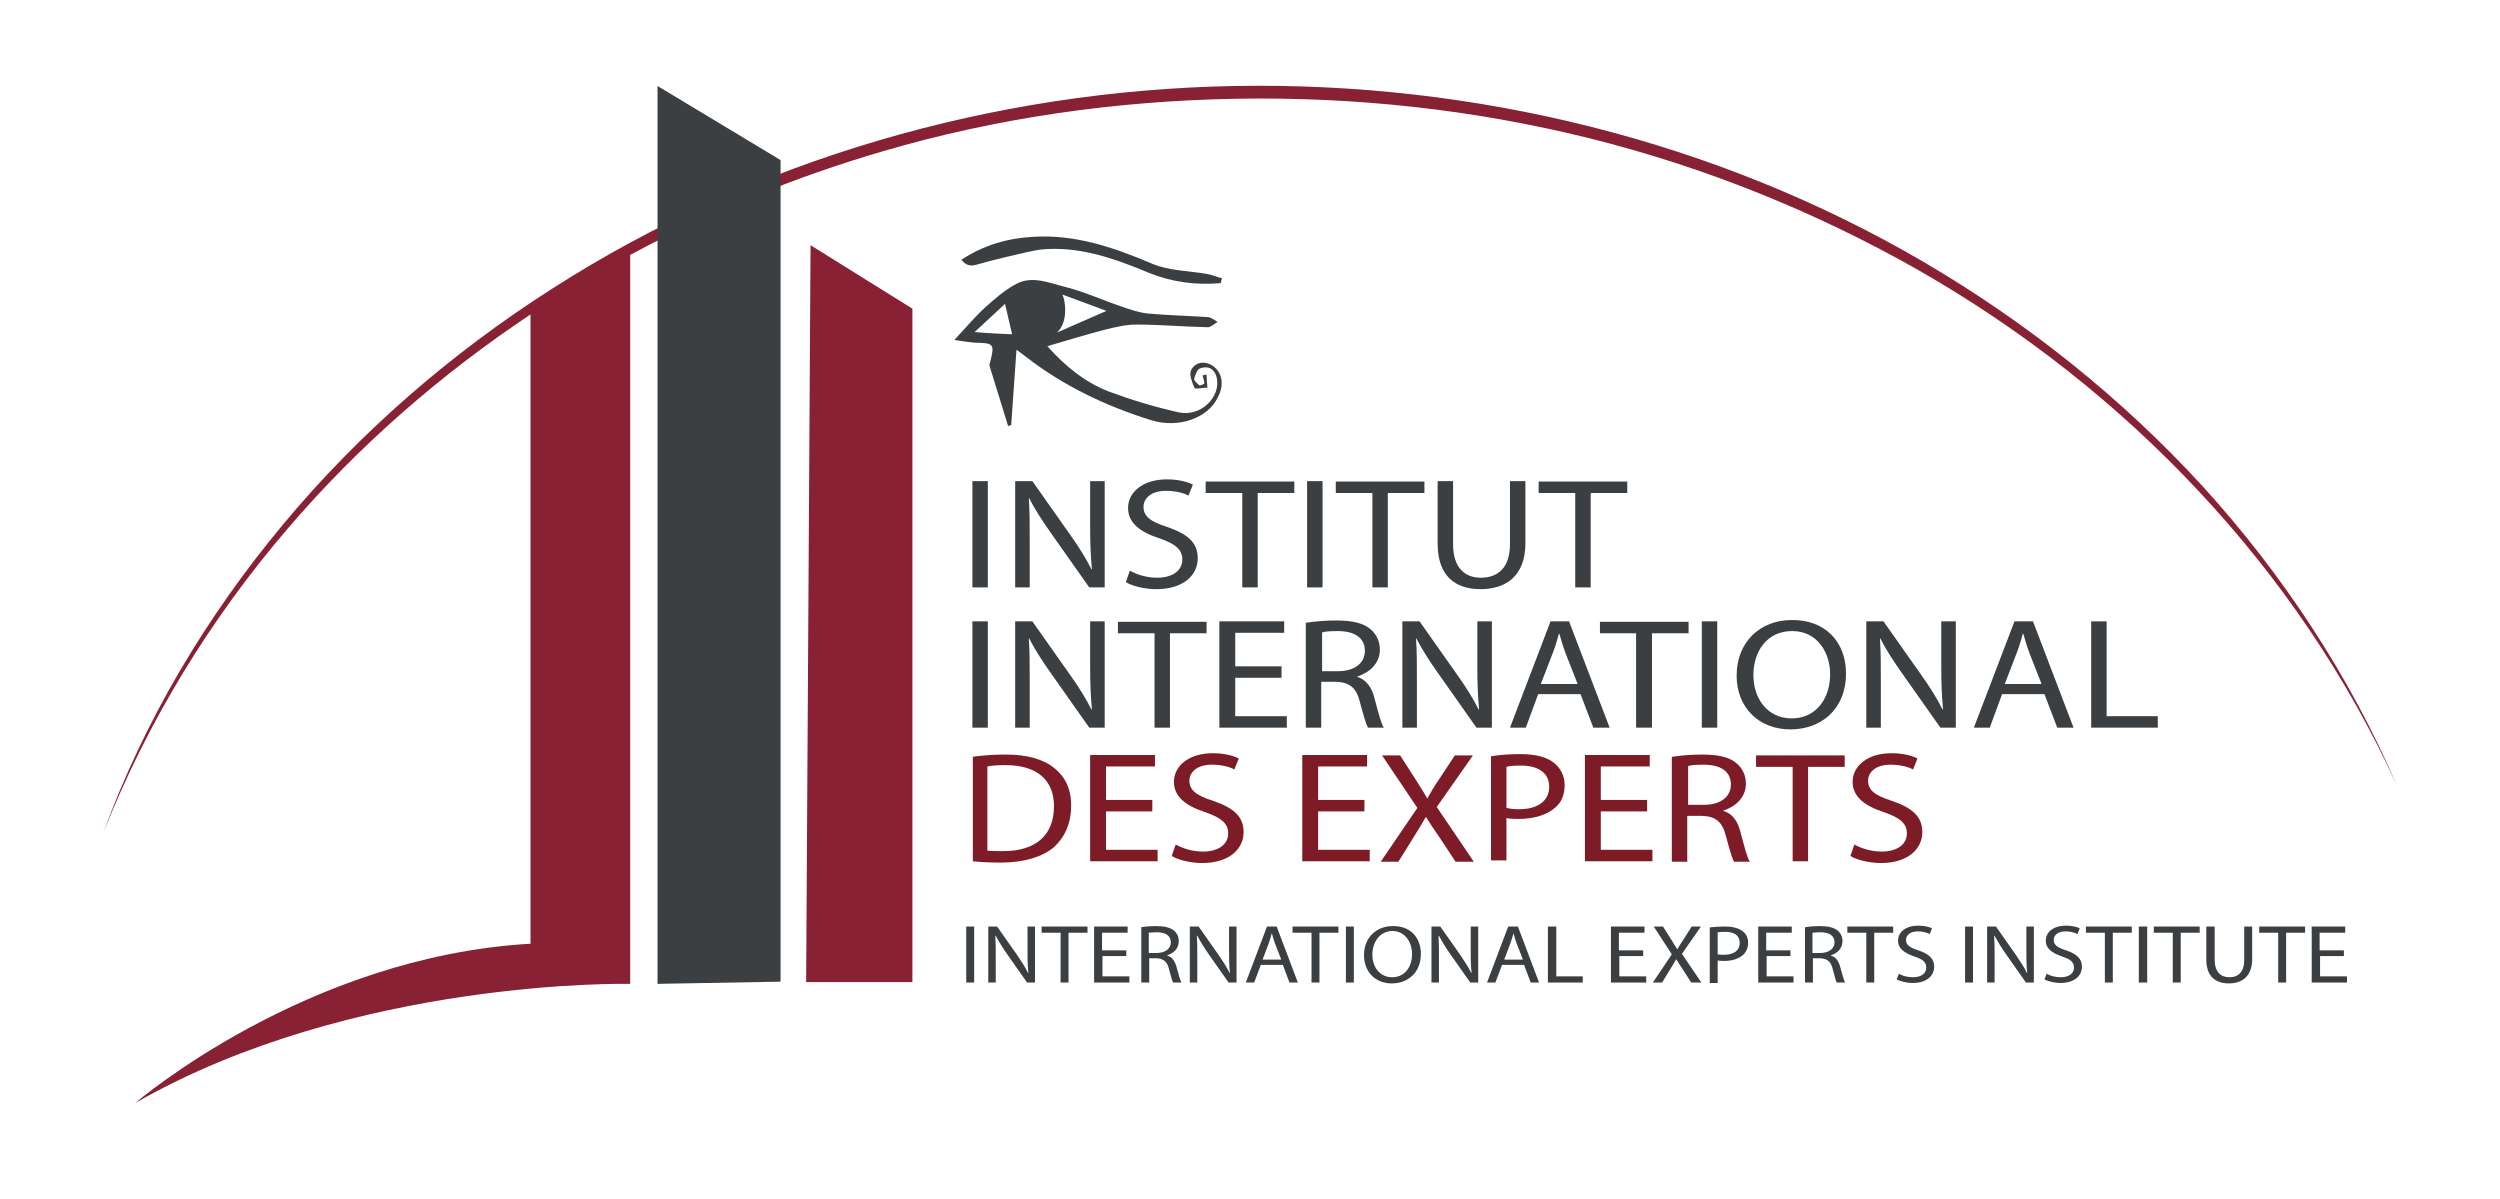 <?xml version="1.0" encoding="utf-8"?>
<!-- Generator: Adobe Illustrator 26.0.3, SVG Export Plug-In . SVG Version: 6.00 Build 0)  -->
<svg version="1.1" id="Calque_1" xmlns="http://www.w3.org/2000/svg" xmlns:xlink="http://www.w3.org/1999/xlink" x="0px" y="0px"
	 viewBox="0 0 566.9 271.9" style="enable-background:new 0 0 566.9 271.9;" xml:space="preserve">
<style type="text/css">
	.st0{fill:#3C3F41;}
	.st1{fill:#7D1C26;}
	.st2{fill:#882133;}
	.st3{fill:none;stroke:#3B3835;stroke-width:2.219;stroke-miterlimit:10;}
</style>
<g>
	<g>
		<path class="st0" d="M224,109.1v24.1h-3.5v-24.1H224z"/>
		<path class="st0" d="M230.2,133.2v-24.1h3.9l8.6,12.2c2,2.8,3.6,5.4,4.8,7.8l0.1,0c-0.3-3.2-0.4-6.1-0.4-9.9v-10.1h3.3v24.1H247
			l-8.6-12.2c-1.9-2.7-3.7-5.4-5-8l-0.1,0c0.2,3,0.2,5.9,0.2,9.9v10.3H230.2z"/>
		<path class="st0" d="M256.2,129.4c1.6,0.9,3.8,1.6,6.2,1.6c3.6,0,5.7-1.7,5.7-4.1c0-2.2-1.4-3.5-5.1-4.8c-4.4-1.4-7.2-3.5-7.2-6.9
			c0-3.7,3.5-6.5,8.8-6.5c2.7,0,4.8,0.6,5.9,1.2l-1,2.5c-0.8-0.5-2.7-1.1-5.1-1.1c-3.7,0-5.1,2-5.1,3.6c0,2.2,1.6,3.4,5.4,4.6
			c4.6,1.6,6.9,3.5,6.9,7.1c0,3.7-3.1,7-9.4,7c-2.6,0-5.5-0.7-6.9-1.6L256.2,129.4z"/>
		<path class="st0" d="M281.6,111.8h-8.2v-2.6h20.1v2.6h-8.3v21.4h-3.5V111.8z"/>
		<path class="st0" d="M299.9,109.1v24.1h-3.5v-24.1H299.9z"/>
		<path class="st0" d="M311.1,111.8h-8.2v-2.6h20.1v2.6h-8.3v21.4h-3.5V111.8z"/>
		<path class="st0" d="M329.5,109.1v14.3c0,5.4,2.7,7.6,6.3,7.6c4,0,6.6-2.4,6.6-7.6v-14.3h3.5v14.1c0,7.4-4.4,10.4-10.2,10.4
			c-5.5,0-9.7-2.8-9.7-10.3v-14.2H329.5z"/>
		<path class="st0" d="M357.1,111.8h-8.2v-2.6h20.1v2.6h-8.3v21.4h-3.5V111.8z"/>
		<path class="st0" d="M224,140.9V165h-3.5v-24.1H224z"/>
		<path class="st0" d="M230.2,165v-24.1h3.9l8.6,12.2c2,2.8,3.6,5.4,4.8,7.8l0.1,0c-0.3-3.2-0.4-6.1-0.4-9.9v-10.1h3.3V165H247
			l-8.6-12.2c-1.9-2.7-3.7-5.4-5-8l-0.1,0c0.2,3,0.2,5.9,0.2,9.9V165H230.2z"/>
		<path class="st0" d="M261.7,143.6h-8.2v-2.6h20.1v2.6h-8.3V165h-3.5V143.6z"/>
		<path class="st0" d="M290.6,153.7h-10.5v8.7h11.7v2.6h-15.3v-24.1h14.7v2.6h-11.1v7.6h10.5V153.7z"/>
		<path class="st0" d="M296.3,141.2c1.8-0.3,4.3-0.5,6.7-0.5c3.7,0,6.2,0.6,7.8,2c1.3,1.1,2.1,2.7,2.1,4.6c0,3.1-2.3,5.2-5.1,6.1
			v0.1c2,0.6,3.3,2.4,3.9,4.9c0.9,3.4,1.5,5.7,2.1,6.6h-3.6c-0.4-0.7-1-2.7-1.8-5.7c-0.8-3.3-2.3-4.6-5.5-4.7h-3.3V165h-3.5V141.2z
			 M299.8,152.2h3.6c3.7,0,6.1-1.8,6.1-4.6c0-3.1-2.5-4.5-6.2-4.5c-1.7,0-2.9,0.1-3.5,0.3V152.2z"/>
		<path class="st0" d="M318,165v-24.1h3.9l8.6,12.2c2,2.8,3.6,5.4,4.8,7.8l0.1,0c-0.3-3.2-0.4-6.1-0.4-9.9v-10.1h3.3V165h-3.5
			l-8.6-12.2c-1.9-2.7-3.7-5.4-5-8l-0.1,0c0.2,3,0.2,5.9,0.2,9.9V165H318z"/>
		<path class="st0" d="M348.8,157.4L346,165h-3.6l9.2-24.1h4.2L365,165h-3.7l-2.9-7.6H348.8z M357.7,155l-2.7-6.9
			c-0.6-1.6-1-3-1.4-4.4h-0.1c-0.4,1.4-0.8,2.9-1.4,4.4l-2.7,7H357.7z"/>
		<path class="st0" d="M371,143.6h-8.2v-2.6h20.1v2.6h-8.3V165H371V143.6z"/>
		<path class="st0" d="M389.4,140.9V165h-3.5v-24.1H389.4z"/>
		<path class="st0" d="M418.6,152.7c0,8.2-5.7,12.7-12.6,12.7c-7.2,0-12.2-5-12.2-12.2c0-7.6,5.3-12.6,12.5-12.6
			C413.8,140.5,418.6,145.5,418.6,152.7z M397.6,153.1c0,5.2,3.1,9.8,8.7,9.8c5.5,0,8.7-4.5,8.7-10c0-4.8-2.8-9.8-8.6-9.8
			S397.6,147.8,397.6,153.1z"/>
		<path class="st0" d="M423.2,165v-24.1h3.9l8.6,12.2c2,2.8,3.6,5.4,4.8,7.8l0.1,0c-0.3-3.2-0.4-6.1-0.4-9.9v-10.1h3.3V165H440
			l-8.6-12.2c-1.9-2.7-3.7-5.4-5-8l-0.1,0c0.2,3,0.2,5.9,0.2,9.9V165H423.2z"/>
		<path class="st0" d="M454,157.4l-2.8,7.6h-3.6l9.2-24.1h4.2l9.2,24.1h-3.7l-2.9-7.6H454z M462.9,155l-2.7-6.9
			c-0.6-1.6-1-3-1.4-4.4h-0.1c-0.4,1.4-0.8,2.9-1.4,4.4l-2.7,7H462.9z"/>
		<path class="st0" d="M474.2,140.9h3.5v21.5h11.6v2.6h-15.1V140.9z"/>
		<path class="st1" d="M220.6,171.6c2.1-0.3,4.7-0.5,7.4-0.5c5,0,8.6,1.1,11,3c2.5,2,3.9,4.7,3.9,8.6c0,3.9-1.4,7.1-3.9,9.4
			c-2.6,2.2-6.8,3.5-12,3.5c-2.5,0-4.6-0.1-6.4-0.3V171.6z M224,192.9c0.9,0.1,2.2,0.1,3.5,0.1c7.5,0,11.5-3.7,11.5-10.2
			c0-5.7-3.6-9.3-11-9.3c-1.8,0-3.2,0.1-4.1,0.3V192.9z"/>
		<path class="st1" d="M261.3,184h-10.5v8.7h11.7v2.6h-15.3v-24.1h14.7v2.6h-11.1v7.6h10.5V184z"/>
		<path class="st1" d="M266.6,191.5c1.6,0.9,3.8,1.6,6.2,1.6c3.6,0,5.7-1.7,5.7-4.1c0-2.2-1.4-3.5-5.1-4.8c-4.4-1.4-7.2-3.5-7.2-6.9
			c0-3.7,3.5-6.5,8.8-6.5c2.7,0,4.8,0.6,5.9,1.2l-1,2.5c-0.8-0.5-2.7-1.1-5.1-1.1c-3.7,0-5.1,2-5.1,3.6c0,2.2,1.6,3.4,5.4,4.6
			c4.6,1.6,6.9,3.5,6.9,7.1c0,3.7-3.1,7-9.4,7c-2.6,0-5.5-0.7-6.9-1.6L266.6,191.5z"/>
		<path class="st1" d="M309.4,184h-10.5v8.7h11.7v2.6h-15.3v-24.1H310v2.6h-11.1v7.6h10.5V184z"/>
		<path class="st1" d="M330,195.3l-3.5-5.3c-1.4-2-2.3-3.4-3.1-4.7h-0.1c-0.8,1.4-1.6,2.7-2.9,4.8l-3.3,5.3h-4l8.3-12.2l-8-11.9h4.1
			l3.6,5.6c1,1.6,1.8,2.8,2.5,4.1h0.1c0.8-1.4,1.4-2.5,2.5-4.1l3.7-5.6h4.1l-8.2,11.7l8.4,12.4H330z"/>
		<path class="st1" d="M338.1,171.5c1.7-0.3,3.9-0.5,6.7-0.5c3.5,0,6,0.7,7.6,2c1.4,1.1,2.4,2.9,2.4,5c0,2.2-0.7,3.9-2.1,5.1
			c-1.9,1.7-4.9,2.6-8.3,2.6c-1,0-2,0-2.8-0.2v9.6h-3.5V171.5z M341.6,183.2c0.8,0.2,1.7,0.3,2.9,0.3c4.2,0,6.8-1.9,6.8-5.1
			c0-3.2-2.6-4.8-6.4-4.8c-1.5,0-2.7,0.1-3.3,0.3V183.2z"/>
		<path class="st1" d="M373.5,184H363v8.7h11.7v2.6h-15.3v-24.1h14.7v2.6H363v7.6h10.5V184z"/>
		<path class="st1" d="M379.3,171.6c1.8-0.3,4.3-0.5,6.7-0.5c3.7,0,6.2,0.6,7.8,2c1.3,1.1,2.1,2.7,2.1,4.6c0,3.1-2.3,5.2-5.1,6.1
			v0.1c2.1,0.6,3.3,2.4,3.9,4.9c0.9,3.4,1.5,5.7,2.1,6.6h-3.6c-0.4-0.7-1-2.7-1.8-5.7c-0.8-3.3-2.3-4.6-5.5-4.7h-3.3v10.4h-3.5
			V171.6z M382.8,182.5h3.6c3.7,0,6.1-1.8,6.1-4.6c0-3.1-2.5-4.5-6.2-4.5c-1.7,0-2.9,0.1-3.5,0.3V182.5z"/>
		<path class="st1" d="M406.4,173.9h-8.2v-2.6h20.1v2.6h-8.3v21.4h-3.5V173.9z"/>
		<path class="st1" d="M420.5,191.5c1.6,0.9,3.8,1.6,6.2,1.6c3.6,0,5.7-1.7,5.7-4.1c0-2.2-1.4-3.5-5.1-4.8c-4.4-1.4-7.2-3.5-7.2-6.9
			c0-3.7,3.5-6.5,8.8-6.5c2.7,0,4.8,0.6,5.9,1.2l-1,2.5c-0.8-0.5-2.7-1.1-5.1-1.1c-3.7,0-5.1,2-5.1,3.6c0,2.2,1.6,3.4,5.4,4.6
			c4.6,1.6,6.9,3.5,6.9,7.1c0,3.7-3.1,7-9.4,7c-2.6,0-5.5-0.7-6.9-1.6L420.5,191.5z"/>
		<path class="st0" d="M220.9,210.1v12.7h-1.8v-12.7H220.9z"/>
		<path class="st0" d="M224.1,222.8v-12.7h2l4.5,6.4c1,1.5,1.9,2.8,2.5,4.1l0.1,0c-0.2-1.7-0.2-3.2-0.2-5.2v-5.3h1.7v12.7h-1.8
			l-4.5-6.4c-1-1.4-1.9-2.9-2.6-4.2l-0.1,0c0.1,1.6,0.1,3.1,0.1,5.2v5.4H224.1z"/>
		<path class="st0" d="M240.5,211.5h-4.3v-1.4h10.4v1.4h-4.3v11.3h-1.8V211.5z"/>
		<path class="st0" d="M255.5,216.8h-5.5v4.6h6.1v1.4h-8v-12.7h7.6v1.4h-5.8v4h5.5V216.8z"/>
		<path class="st0" d="M258.6,210.3c0.9-0.2,2.3-0.3,3.5-0.3c1.9,0,3.2,0.3,4.1,1c0.7,0.6,1.1,1.4,1.1,2.4c0,1.7-1.2,2.8-2.6,3.2
			v0.1c1.1,0.3,1.7,1.2,2.1,2.6c0.5,1.8,0.8,3,1.1,3.5h-1.9c-0.2-0.4-0.5-1.4-0.9-3c-0.4-1.7-1.2-2.4-2.8-2.5h-1.7v5.5h-1.8V210.3z
			 M260.4,216.1h1.9c1.9,0,3.2-1,3.2-2.4c0-1.6-1.3-2.3-3.2-2.3c-0.9,0-1.5,0.1-1.8,0.1V216.1z"/>
		<path class="st0" d="M269.8,222.8v-12.7h2l4.5,6.4c1,1.5,1.9,2.8,2.5,4.1l0.1,0c-0.2-1.7-0.2-3.2-0.2-5.2v-5.3h1.7v12.7h-1.8
			l-4.5-6.4c-1-1.4-1.9-2.9-2.6-4.2l-0.1,0c0.1,1.6,0.1,3.1,0.1,5.2v5.4H269.8z"/>
		<path class="st0" d="M285.9,218.8l-1.5,4h-1.9l4.8-12.7h2.2l4.8,12.7h-1.9l-1.5-4H285.9z M290.5,217.5l-1.4-3.6
			c-0.3-0.8-0.5-1.6-0.7-2.3h0c-0.2,0.7-0.4,1.5-0.7,2.3l-1.4,3.7H290.5z"/>
		<path class="st0" d="M297.4,211.5h-4.3v-1.4h10.4v1.4h-4.3v11.3h-1.8V211.5z"/>
		<path class="st0" d="M307,210.1v12.7h-1.8v-12.7H307z"/>
		<path class="st0" d="M322.2,216.3c0,4.3-3,6.7-6.6,6.7c-3.7,0-6.3-2.6-6.3-6.4c0-4,2.8-6.6,6.5-6.6
			C319.7,209.9,322.2,212.5,322.2,216.3z M311.2,216.5c0,2.7,1.6,5.1,4.5,5.1c2.9,0,4.5-2.4,4.5-5.3c0-2.5-1.5-5.2-4.5-5.2
			C312.8,211.2,311.2,213.7,311.2,216.5z"/>
		<path class="st0" d="M324.6,222.8v-12.7h2l4.5,6.4c1,1.5,1.9,2.8,2.5,4.1l0.1,0c-0.2-1.7-0.2-3.2-0.2-5.2v-5.3h1.7v12.7h-1.8
			l-4.5-6.4c-1-1.4-1.9-2.9-2.6-4.2l-0.1,0c0.1,1.6,0.1,3.1,0.1,5.2v5.4H324.6z"/>
		<path class="st0" d="M340.6,218.8l-1.5,4h-1.9l4.8-12.7h2.2l4.8,12.7h-1.9l-1.5-4H340.6z M345.3,217.5l-1.4-3.6
			c-0.3-0.8-0.5-1.6-0.7-2.3h0c-0.2,0.7-0.4,1.5-0.7,2.3l-1.4,3.7H345.3z"/>
		<path class="st0" d="M351.1,210.1h1.8v11.3h6v1.4h-7.9V210.1z"/>
		<path class="st0" d="M372.7,216.8h-5.5v4.6h6.1v1.4h-8v-12.7h7.6v1.4h-5.8v4h5.5V216.8z"/>
		<path class="st0" d="M383.5,222.8l-1.8-2.8c-0.7-1.1-1.2-1.8-1.6-2.5h0c-0.4,0.7-0.8,1.4-1.5,2.5l-1.7,2.8h-2.1l4.3-6.4l-4.1-6.3
			h2.1l1.9,3c0.5,0.8,0.9,1.5,1.3,2.1h0.1c0.4-0.8,0.8-1.3,1.3-2.1l1.9-3h2.1l-4.3,6.2l4.4,6.5H383.5z"/>
		<path class="st0" d="M387.7,210.3c0.9-0.1,2-0.2,3.5-0.2c1.8,0,3.1,0.4,4,1.1c0.8,0.6,1.2,1.5,1.2,2.6c0,1.1-0.4,2-1.1,2.7
			c-1,0.9-2.5,1.4-4.3,1.4c-0.5,0-1,0-1.5-0.1v5.1h-1.8V210.3z M389.5,216.4c0.4,0.1,0.9,0.1,1.5,0.1c2.2,0,3.5-1,3.5-2.7
			c0-1.7-1.3-2.5-3.3-2.5c-0.8,0-1.4,0.1-1.7,0.1V216.4z"/>
		<path class="st0" d="M406.1,216.8h-5.5v4.6h6.1v1.4h-8v-12.7h7.6v1.4h-5.8v4h5.5V216.8z"/>
		<path class="st0" d="M409.1,210.3c0.9-0.2,2.3-0.3,3.5-0.3c1.9,0,3.2,0.3,4.1,1c0.7,0.6,1.1,1.4,1.1,2.4c0,1.7-1.2,2.8-2.6,3.2
			v0.1c1.1,0.3,1.7,1.2,2.1,2.6c0.5,1.8,0.8,3,1.1,3.5h-1.9c-0.2-0.4-0.5-1.4-0.9-3c-0.4-1.7-1.2-2.4-2.8-2.5h-1.7v5.5h-1.8V210.3z
			 M410.9,216.1h1.9c1.9,0,3.2-1,3.2-2.4c0-1.6-1.3-2.3-3.2-2.3c-0.9,0-1.5,0.1-1.8,0.1V216.1z"/>
		<path class="st0" d="M423.2,211.5h-4.3v-1.4h10.4v1.4h-4.3v11.3h-1.8V211.5z"/>
		<path class="st0" d="M430.6,220.8c0.8,0.5,2,0.8,3.2,0.8c1.9,0,3-0.9,3-2.2c0-1.2-0.8-1.9-2.7-2.5c-2.3-0.8-3.7-1.8-3.7-3.6
			c0-2,1.8-3.4,4.6-3.4c1.4,0,2.5,0.3,3.1,0.6l-0.5,1.3c-0.4-0.2-1.4-0.6-2.7-0.6c-1.9,0-2.7,1-2.7,1.9c0,1.2,0.9,1.8,2.8,2.4
			c2.4,0.8,3.6,1.9,3.6,3.7c0,2-1.6,3.7-4.9,3.7c-1.4,0-2.8-0.4-3.6-0.8L430.6,220.8z"/>
		<path class="st0" d="M447.4,210.1v12.7h-1.8v-12.7H447.4z"/>
		<path class="st0" d="M450.6,222.8v-12.7h2l4.5,6.4c1,1.5,1.9,2.8,2.5,4.1l0.1,0c-0.2-1.7-0.2-3.2-0.2-5.2v-5.3h1.7v12.7h-1.8
			l-4.5-6.4c-1-1.4-1.9-2.9-2.6-4.2l-0.1,0c0.1,1.6,0.1,3.1,0.1,5.2v5.4H450.6z"/>
		<path class="st0" d="M464.1,220.8c0.8,0.5,2,0.8,3.2,0.8c1.9,0,3-0.9,3-2.2c0-1.2-0.8-1.9-2.7-2.5c-2.3-0.8-3.7-1.8-3.7-3.6
			c0-2,1.8-3.4,4.6-3.4c1.4,0,2.5,0.3,3.1,0.6l-0.5,1.3c-0.4-0.2-1.4-0.6-2.7-0.6c-1.9,0-2.7,1-2.7,1.9c0,1.2,0.9,1.8,2.8,2.4
			c2.4,0.8,3.6,1.9,3.6,3.7c0,2-1.6,3.7-4.9,3.7c-1.4,0-2.8-0.4-3.6-0.8L464.1,220.8z"/>
		<path class="st0" d="M477.3,211.5H473v-1.4h10.4v1.4h-4.3v11.3h-1.8V211.5z"/>
		<path class="st0" d="M486.9,210.1v12.7H485v-12.7H486.9z"/>
		<path class="st0" d="M492.7,211.5h-4.3v-1.4h10.4v1.4h-4.3v11.3h-1.8V211.5z"/>
		<path class="st0" d="M502.2,210.1v7.5c0,2.8,1.4,4,3.3,4c2.1,0,3.4-1.2,3.4-4v-7.5h1.8v7.4c0,3.9-2.3,5.5-5.3,5.5
			c-2.9,0-5.1-1.5-5.1-5.4v-7.5H502.2z"/>
		<path class="st0" d="M516.6,211.5h-4.3v-1.4h10.4v1.4h-4.3v11.3h-1.8V211.5z"/>
		<path class="st0" d="M531.6,216.8h-5.5v4.6h6.1v1.4h-8v-12.7h7.6v1.4h-5.8v4h5.5V216.8z"/>
	</g>
	<polygon class="st2" points="183.8,55.6 206.9,70 206.9,222.7 182.8,222.7 	"/>
	<path class="st2" d="M499.5,110.3c-18.3-20-39.9-37.2-63.3-50.9c-47-27.5-101.9-40.9-156.3-39.9c-54.4,1-108.7,16.5-154.6,45.9
		C102.4,80,81.6,98,64.2,118.9c-17.4,20.9-31.5,44.5-40.8,70c10-25.2,24.3-48.6,41.9-69.1c15.9-18.6,34.6-34.9,55-48.5V214
		c-51,2.9-89.6,36.1-89.6,36.1c49.6-28.4,112.2-27,112.2-27V57.8c18.2-9.8,37.4-17.7,57.3-23.5c25.9-7.6,52.8-11.4,79.8-11.9
		c27-0.5,54,2.4,80.2,8.9c26.2,6.5,51.5,16.7,74.9,30c23.4,13.4,44.9,30.2,63.4,50c18.5,19.7,33.9,42.4,45.1,67
		C532.9,153.4,517.8,130.4,499.5,110.3z"/>
	<path class="st3" d="M285.6,252.5"/>
	<polygon class="st0" points="149.1,223.1 149.1,19.5 177,36.3 177,222.6 	"/>
	<g>
		<path class="st0" d="M235.9,56.6c8.7-0.9,16.8,2,24.7,5.3c5.2,2.1,10.7,2.8,16.2,2.3c0.1-0.4,0.2-0.7,0.3-1.1
			c-1.2-0.3-2.3-0.8-3.5-1c-4.1-0.7-8.4-0.7-12.1-2.2c-8.7-3.7-17.5-6.8-27.2-6.2c-5.8,0.3-11.3,1.9-16.3,5.2c1.6,2,3,1.2,4.6,0.8
			C222.7,59.6,233.4,56.9,235.9,56.6z"/>
		<path class="st0" d="M221,75.3c2.8-2.6,5.2-4.8,6.9-6.4l1.6,6.9C227.2,75.7,224.5,75.6,221,75.3 M240.9,66.8c3,1.1,6.3,2.3,10,3.7
			l-11.2,4.9C242.4,72.9,241.5,67.8,240.9,66.8 M274.9,82.9c-1.9-1.2-3.9-0.7-4.8,1c-0.5,1,0.2,2.8,0.8,4.1c0.2,0.3,1.9-0.1,2.9-0.1
			c-0.1-1-0.2-2-0.2-3c-0.3,0.1-0.6,0.2-0.9,0.2c0.1,0.6,0.4,1.2,0.4,1.8c0,0.2-1,0.6-1.1,0.5c-0.5-0.4-1.3-1.1-1.2-1.5
			c0.2-0.9,0.7-2.2,1.4-2.4c1.8-0.6,3.2,0.1,3.7,2.1c1,4.4-3.6,9-8.6,7.9c-5.4-1.2-10.7-2.8-15.8-4.7c-5.5-2.1-10.1-5.9-14-10.3
			c4.4-1.3,8.7-2.6,12.9-3.7c2.4-0.6,4.8-1.2,7.3-1.2c5.4,0,10.8,0.5,16.2,0.6c0.7,0,1.5-0.8,2.2-1.2c-0.7-0.4-1.5-1.1-2.3-1.1
			c-4.5-0.3-8.9-0.4-13.4-0.8c-2.1-0.2-4.1-0.9-6.1-1.6c-4.2-1.4-8.3-3.3-12.6-4.4c-3.7-0.9-7.6-2.7-11.3-0.7
			c-2.6,1.4-4.9,3.4-7.1,5.4c-2.2,2-4.2,4.4-6.9,7.3c2.2,0.3,3.3,0.5,4.5,0.6c4.5,0.1,4.7,0.2,3.6,4.5c-0.1,0.3-0.2,0.6-0.1,0.8
			c1.4,4.5,2.8,9.1,4.2,13.6c0.2-0.1,0.5-0.1,0.7-0.2c0.4-5.6,0.8-11.2,1.2-17.1c0.8,0.6,1.4,1,2,1.5c8.6,6.7,18.3,11.3,28.6,14.5
			c6.2,1.9,12.9-0.5,15.1-5.3C277.7,87.2,277.1,84.3,274.9,82.9"/>
	</g>
</g>
</svg>
